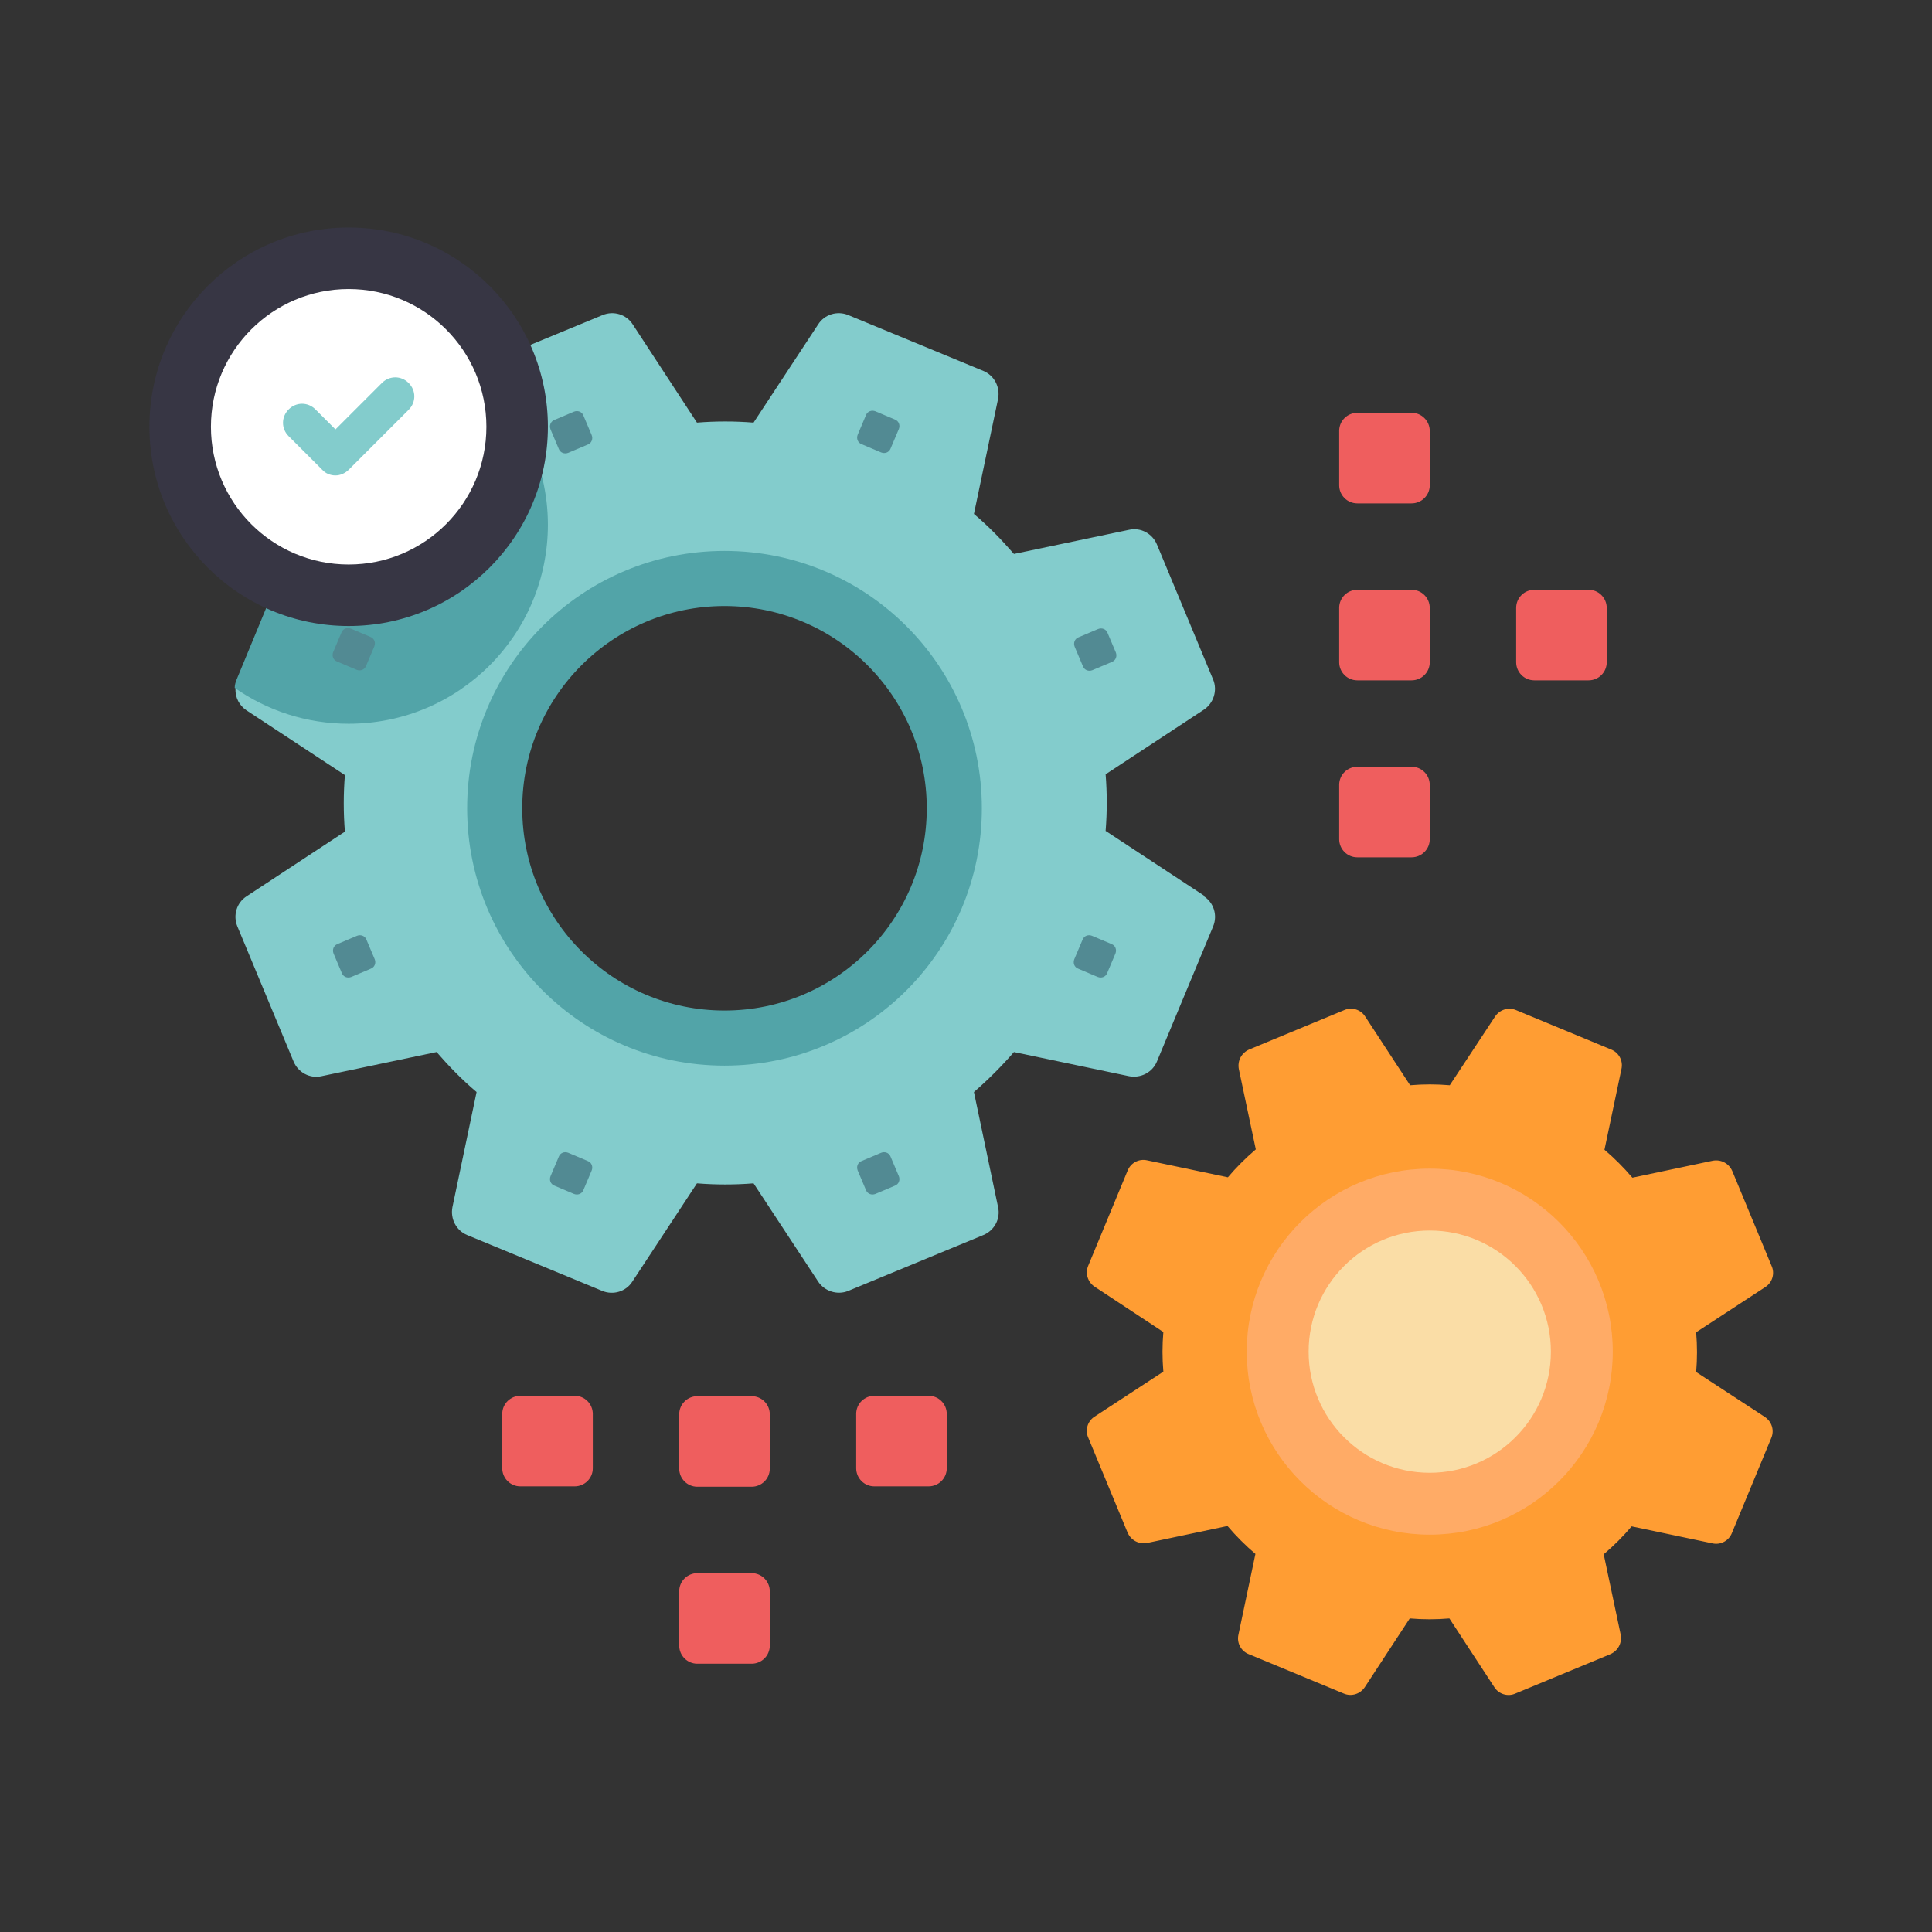 <?xml version="1.0" encoding="UTF-8"?>
<svg id="Capa_1" xmlns="http://www.w3.org/2000/svg" version="1.1" viewBox="0 0 512 512">
  <rect x="0" y="0" width="512" height="512" fill="#333333" stroke="none"/>
  <!-- Generator: Adobe Illustrator 29.5.0, SVG Export Plug-In . SVG Version: 2.1.0 Build 137)  -->
  <defs>
    <style>
      .st0 {
        fill: #fff;
      }

      .st1 {
        fill: #ff9d33;
      }

      .st2 {
        fill: #ffab66;
      }

      .st3 {
        fill: #83cccc;
      }

      .st4 {
        fill: #528a93;
      }

      .st5 {
        fill: #ef5e5e;
      }

      .st6 {
        fill: #fadda6;
      }

      .st7 {
        fill: #373644;
      }

      .st8 {
        fill: #52a4a8;
      }
    </style>
  </defs>
  <path class="st3" d="M319,237.3l-26-17.1c.4-5,.4-10,0-15l26-17.1c2.6-1.7,3.7-5.1,2.5-8l-14.9-35.8c-1.2-2.9-4.3-4.6-7.4-3.9l-30.5,6.4c-3.3-3.8-6.8-7.4-10.6-10.6l6.4-30.5c.6-3.1-1-6.2-3.9-7.4l-35.8-14.8c-2.9-1.2-6.3-.2-8,2.5l-17.1,26c-5-.4-10-.4-15,0l-17-26c-1.7-2.7-5.1-3.7-8-2.5l-34.4,14.2,8.5,42.8-71.4,42c-.1,2.3,1,4.5,3,5.8l26,17.1c-.4,5-.4,10,0,15l-26,17.1c-2.7,1.7-3.7,5.1-2.5,8l14.9,35.8c1.2,2.9,4.3,4.6,7.4,3.9l30.5-6.4c3.3,3.8,6.8,7.4,10.6,10.6l-6.4,30.5c-.6,3.1,1,6.2,3.9,7.4l35.8,14.8c2.9,1.2,6.3.2,8-2.5l17.1-26c5,.4,10,.4,15,0l17.1,26c1.7,2.6,5.1,3.7,8,2.5l35.8-14.8c2.9-1.2,4.6-4.3,3.9-7.4l-6.4-30.5c3.8-3.3,7.4-6.9,10.6-10.6l30.5,6.4c3.1.6,6.2-1,7.4-3.9l14.9-35.8c1.2-2.9.2-6.3-2.5-8h0ZM192,278.9c-36.6,0-66.2-29.6-66.2-66.2s29.6-66.2,66.2-66.2,66.2,29.6,66.2,66.2-29.6,66.2-66.2,66.2h0Z"/>
  <path class="st8" d="M145.2,139.1c0-16.8-7.9-31.8-20.1-41.4l-1.5.6c-2.9,1.2-4.6,4.3-3.9,7.4l6.3,30.5c-3.8,3.3-7.4,6.9-10.6,10.6l-30.5-6.4c-3.1-.6-6.2,1-7.4,3.9l-14.8,35.8c-.3.7-.5,1.5-.5,2.2,8.6,6,19,9.5,30.2,9.5,29.2,0,52.8-23.6,52.8-52.8h0Z"/>
  <path class="st4" d="M294.7,175.4l-5.2,2.2c-1,.4-2.1,0-2.5-1l-2.2-5.2c-.4-1,0-2.1,1-2.5l5.2-2.2c1-.4,2.1,0,2.5,1l2.2,5.2c.4,1,0,2.1-1,2.5Z"/>
  <path class="st4" d="M98.3,256.7l-5.2,2.2c-1,.4-2.1,0-2.5-1l-2.2-5.2c-.4-1,0-2.1,1-2.5l5.2-2.2c1-.4,2.1,0,2.5,1l2.2,5.2c.4,1,0,2.1-1,2.5Z"/>
  <path class="st4" d="M238.2,113.7l-2.2,5.2c-.4,1-1.5,1.4-2.5,1l-5.2-2.2c-1-.4-1.4-1.5-1-2.5l2.2-5.2c.4-1,1.5-1.4,2.5-1l5.2,2.2c1,.4,1.4,1.5,1,2.5Z"/>
  <path class="st4" d="M156.8,310.2l-2.2,5.2c-.4,1-1.5,1.4-2.5,1l-5.2-2.2c-1-.4-1.4-1.5-1-2.5l2.2-5.2c.4-1,1.5-1.4,2.5-1l5.2,2.2c1,.4,1.4,1.5,1,2.5Z"/>
  <path class="st4" d="M154.6,110.1l2.2,5.2c.4,1,0,2.1-1,2.5l-5.2,2.2c-1,.4-2.1,0-2.5-1l-2.2-5.2c-.4-1,0-2.1,1-2.5l5.2-2.2c1-.4,2.1,0,2.5,1Z"/>
  <path class="st4" d="M236,306.5l2.2,5.2c.4,1,0,2.1-1,2.5l-5.2,2.2c-1,.4-2.1,0-2.5-1l-2.2-5.2c-.4-1,0-2.1,1-2.5l5.2-2.2c1-.4,2.1,0,2.5,1Z"/>
  <path class="st4" d="M93,166.6l5.2,2.2c1,.4,1.4,1.5,1,2.5l-2.2,5.2c-.4,1-1.5,1.4-2.5,1l-5.2-2.2c-1-.4-1.4-1.5-1-2.5l2.2-5.2c.4-1,1.5-1.4,2.5-1Z"/>
  <path class="st4" d="M289.4,248l5.2,2.2c1,.4,1.4,1.5,1,2.5l-2.2,5.2c-.4,1-1.5,1.4-2.5,1l-5.2-2.2c-1-.4-1.4-1.5-1-2.5l2.2-5.2c.4-1,1.5-1.4,2.5-1h0Z"/>
  <path class="st1" d="M449.6,353l18.2-11.9c1.9-1.2,2.6-3.6,1.7-5.6l-10.4-25.1c-.9-2.1-3-3.2-5.2-2.8l-21.3,4.5c-2.3-2.7-4.8-5.2-7.4-7.4l4.5-21.4c.5-2.2-.7-4.4-2.8-5.2l-25.1-10.4c-2.1-.9-4.4-.1-5.6,1.7l-12,18.2c-3.5-.3-7-.3-10.5,0l-11.9-18.2c-1.2-1.9-3.6-2.6-5.6-1.7l-25.1,10.4c-2.1.9-3.2,3-2.8,5.2l4.5,21.3c-2.7,2.3-5.2,4.8-7.4,7.4l-21.4-4.5c-2.2-.5-4.4.7-5.2,2.8l-10.4,25.1c-.9,2.1-.1,4.4,1.7,5.6l18.2,12c-.3,3.5-.3,7,0,10.5l-18.2,11.9c-1.9,1.2-2.6,3.6-1.7,5.6l10.4,25.1c.9,2.1,3,3.2,5.2,2.8l21.3-4.5c2.3,2.7,4.8,5.2,7.4,7.4l-4.5,21.4c-.5,2.2.7,4.4,2.8,5.2l25.1,10.4c2.1.9,4.4.1,5.6-1.7l11.9-18.2c3.5.3,7,.3,10.5,0l11.9,18.2c1.2,1.9,3.6,2.6,5.6,1.7l25.1-10.4c2.1-.9,3.2-3,2.8-5.2l-4.5-21.3c2.7-2.3,5.2-4.8,7.4-7.4l21.4,4.5c2.2.5,4.4-.7,5.2-2.8l10.4-25.1c.9-2.1.1-4.4-1.7-5.6l-18.2-11.9c.3-3.5.3-7,0-10.5Z"/>
  <circle class="st2" cx="378.9" cy="358.2" r="48.5"/>
  <circle class="st6" cx="378.9" cy="358.2" r="32.1"/>
  <path class="st5" d="M374.1,180.3h-14.4c-2.7,0-4.8-2.2-4.8-4.8v-14.4c0-2.7,2.2-4.8,4.8-4.8h14.4c2.7,0,4.8,2.2,4.8,4.8v14.4c0,2.7-2.2,4.8-4.8,4.8Z"/>
  <path class="st5" d="M421,180.3h-14.4c-2.7,0-4.8-2.2-4.8-4.8v-14.4c0-2.7,2.2-4.8,4.8-4.8h14.4c2.7,0,4.8,2.2,4.8,4.8v14.4c0,2.7-2.2,4.8-4.8,4.8Z"/>
  <path class="st5" d="M354.9,128.6v-14.4c0-2.7,2.2-4.8,4.8-4.8h14.4c2.7,0,4.8,2.2,4.8,4.8v14.4c0,2.7-2.2,4.8-4.8,4.8h-14.4c-2.7,0-4.8-2.2-4.8-4.8Z"/>
  <path class="st5" d="M354.9,222.4v-14.4c0-2.7,2.2-4.8,4.8-4.8h14.4c2.7,0,4.8,2.2,4.8,4.8v14.4c0,2.7-2.2,4.8-4.8,4.8h-14.4c-2.7,0-4.8-2.2-4.8-4.8Z"/>
  <path class="st5" d="M180,389.2v-14.4c0-2.7,2.2-4.8,4.8-4.8h14.4c2.7,0,4.8,2.2,4.8,4.8v14.4c0,2.7-2.2,4.8-4.8,4.8h-14.4c-2.7,0-4.8-2.2-4.8-4.8h0Z"/>
  <path class="st5" d="M180,436.1v-14.4c0-2.7,2.2-4.8,4.8-4.8h14.4c2.7,0,4.8,2.2,4.8,4.8v14.4c0,2.7-2.2,4.8-4.8,4.8h-14.4c-2.7,0-4.8-2.2-4.8-4.8h0Z"/>
  <path class="st5" d="M231.7,369.9h14.4c2.7,0,4.8,2.2,4.8,4.8v14.4c0,2.7-2.2,4.8-4.8,4.8h-14.4c-2.7,0-4.8-2.2-4.8-4.8v-14.4c0-2.7,2.2-4.8,4.8-4.8h0Z"/>
  <path class="st5" d="M137.9,369.9h14.4c2.7,0,4.8,2.2,4.8,4.8v14.4c0,2.7-2.2,4.8-4.8,4.8h-14.4c-2.7,0-4.8-2.2-4.8-4.8v-14.4c0-2.7,2.2-4.8,4.8-4.8h0Z"/>
  <circle class="st7" cx="92.4" cy="113.1" r="52.8"/>
  <circle class="st0" cx="92.4" cy="113.1" r="36.5"/>
  <path class="st3" d="M88.9,126c-1.3,0-2.6-.5-3.5-1.5l-8.9-8.9c-2-2-2-5.1,0-7.1,2-2,5.1-2,7.1,0l5.3,5.3,12.3-12.3c2-2,5.1-2,7.1,0,2,2,2,5.1,0,7.1l-15.9,15.9c-.9.9-2.2,1.5-3.5,1.5Z"/>
  <path class="st8" d="M192,146c-37.7,0-68.2,30.5-68.2,68.2s30.5,68.2,68.2,68.2,68.2-30.5,68.2-68.2-30.5-68.2-68.2-68.2ZM192,267.8c-29.6,0-53.6-24-53.6-53.6s24-53.6,53.6-53.6,53.6,24,53.6,53.6-24,53.6-53.6,53.6Z"/>
</svg>
